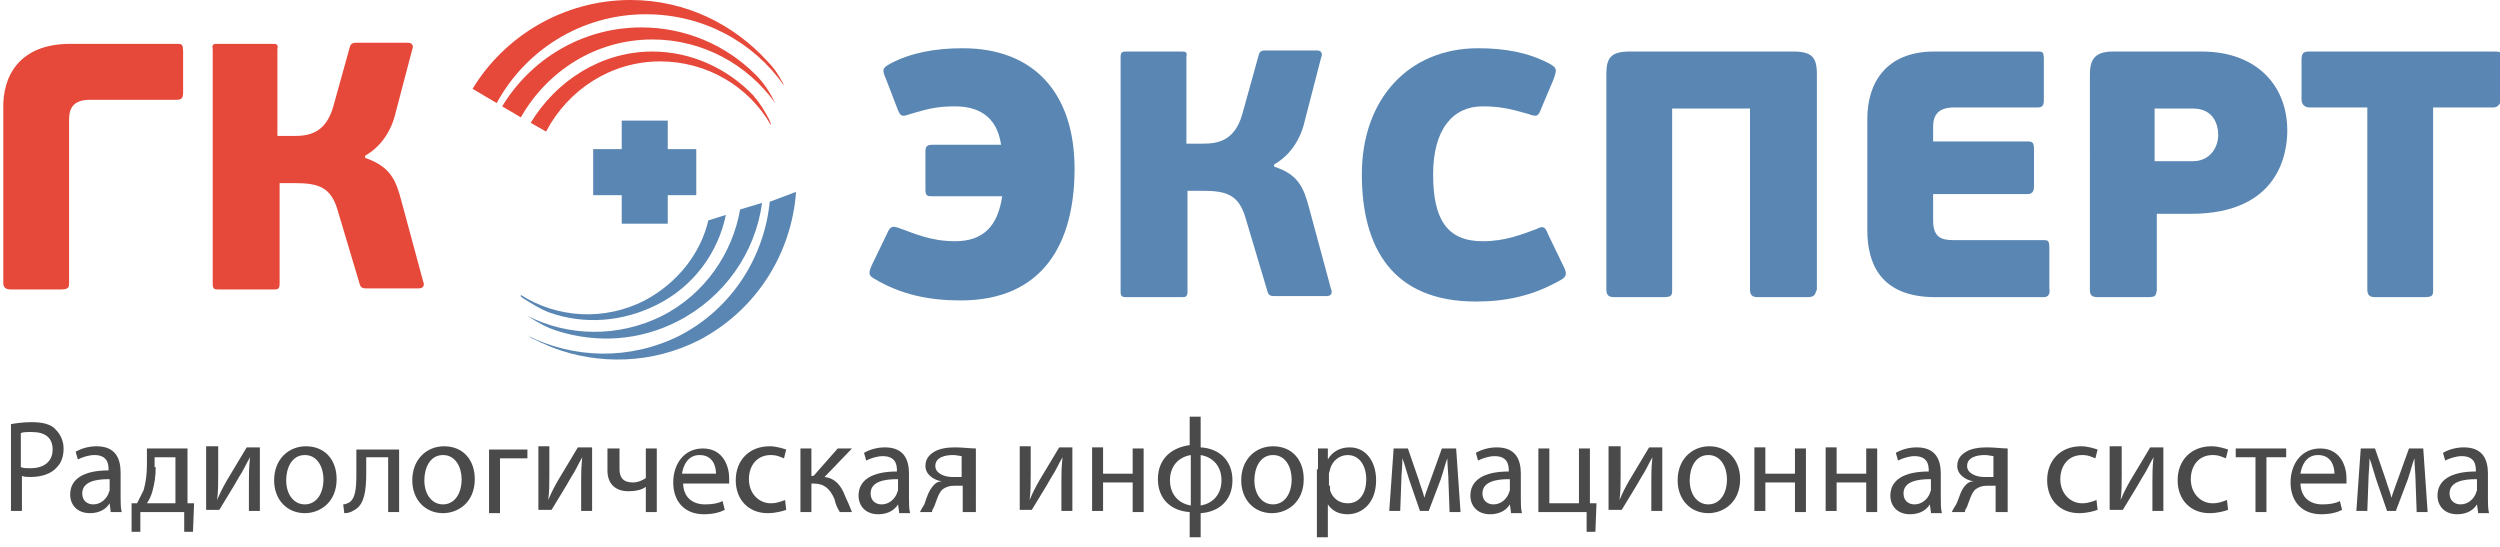 <?xml version="1.0" encoding="utf-8"?>
<!-- Generator: Adobe Illustrator 21.1.0, SVG Export Plug-In . SVG Version: 6.00 Build 0)  -->
<svg version="1.1" id="Слой_1" xmlns="http://www.w3.org/2000/svg" xmlns:xlink="http://www.w3.org/1999/xlink" x="0px" y="0px"
	 viewBox="0 0 228 49.9" style="enable-background:new 0 0 228 49.9;" xml:space="preserve">
<style type="text/css">
	.st0{fill:#E64839;}
	.st1{fill:#5986B3;}
	.st2{fill:#4A4A4A;}
</style>
<g>
	<path class="st0" d="M5.5,26.4H1c-0.5,0-0.7-0.2-0.7-0.6V10C0.2,6.9,1.8,4,6.4,4h9.7c0.5,0,0.6,0,0.6,0.8v3.6
		c0,0.5-0.1,0.7-0.6,0.7H8.2c-1.7,0-1.9,1-1.9,1.8v14.8C6.3,26.2,6.3,26.4,5.5,26.4z"/>
	<path class="st0" d="M36.6,18.3l2,7.4c0.1,0.2,0.1,0.6-0.4,0.6h-4.8c-0.2,0-0.5,0-0.6-0.4l-2-6.7c-0.6-2.1-1.7-2.5-3.9-2.5h-1.4
		v9.2c0,0.5-0.2,0.5-0.6,0.5H20c-0.4,0-0.6,0-0.6-0.5V4.5C19.3,4,19.5,4,19.9,4h4.9c0.4,0,0.6,0,0.5,0.5v7.9h1.5
		c1.3,0,2.9-0.2,3.6-2.7l1.5-5.4c0.1-0.4,0.4-0.4,0.6-0.4h4.7c0.5,0,0.5,0.4,0.4,0.6l-1.5,5.7c-0.4,1.8-1.4,3.2-2.8,4v0.2
		C35.6,15.2,36.1,16.4,36.6,18.3z"/>
</g>
<path id="Fill-56" class="st0" d="M59.5,4.7c3.6,0,6.9,1.6,9.2,4c0.6,0.7,1.1,1.5,1.5,2.3c0,0.1,0.1,0.2,0.1,0.3v0.1
	c-2-3.5-5.8-5.8-10.1-5.8c-4.5,0-8.4,2.6-10.4,6.4l-1.4-0.8C50.7,7.4,54.8,4.7,59.5,4.7L59.5,4.7z M57.5,0c5,0,9.4,2.2,12.5,5.6
	c0.5,0.5,1,1.2,1.3,1.8l0,0l0,0l0,0l0,0l0,0l0,0c0.1,0.1,0.1,0.2,0.2,0.4c-2.8-4-7.4-6.5-12.6-6.5c-5.9,0-11,3.3-13.6,8.1l-2.2-1.3
	C46,3.3,51.4,0,57.5,0L57.5,0z M58.5,2.5c4,0,7.7,1.6,10.4,4.3c0.8,0.8,1.3,1.6,1.8,2.6c-2.5-3.5-6.6-5.8-11.2-5.8
	c-5.2,0-9.6,2.9-12,7.1l-1.7-1C48.4,5.4,53.1,2.5,58.5,2.5L58.5,2.5z"/>
<path class="st1" d="M59.9,27.8c-3.2,1.6-6.7,1.8-9.8,0.7c-0.8-0.3-1.6-0.8-2.4-1.3c-0.1-0.1-0.2-0.1-0.2-0.2v-0.1
	c3.3,2.1,7.6,2.4,11.3,0.5c3-1.6,5.1-4.3,5.8-7.3l1.6-0.5C65.5,23,63.3,26.1,59.9,27.8L59.9,27.8z"/>
<path class="st1" d="M72.6,17.5C72.2,23,69.1,28.2,63.8,31l0,0c-4.3,2.2-9.2,2.3-13.4,0.7c-0.7-0.3-1.4-0.6-2-0.9l0,0l0,0l0,0l0,0
	l0,0l0,0c-0.1-0.1-0.2-0.2-0.3-0.2c4.2,2.1,9.3,2.3,13.9,0c4.8-2.5,7.7-7.2,8.2-12.2L72.6,17.5"/>
<path class="st1" d="M61.8,29.3c-3.5,1.8-7.4,2-10.9,0.9c-1-0.3-1.9-0.8-2.8-1.4c3.7,1.9,8.3,2,12.3,0c3.9-2,6.4-5.7,7.1-9.7l2-0.6
	C68.9,23,66.1,27.1,61.8,29.3L61.8,29.3z"/>
<polygon class="st1" points="60.9,13.6 60.9,11 56.7,11 56.7,13.6 54.1,13.6 54.1,17.8 56.7,17.8 56.7,20.4 60.9,20.4 60.9,17.8 
	63.5,17.8 63.5,13.6 "/>
<g>
	<path class="st1" d="M91.4,17.9h-6.3c-0.5,0-0.7,0-0.7-0.6v-3.5c0-0.5,0.2-0.6,0.7-0.6h6.2c-0.4-2.7-2.2-3.5-4.2-3.5
		c-1.6,0-2.4,0.2-4.1,0.7c-0.8,0.3-0.9,0.2-1.2-0.6l-1-2.6c-0.4-0.9-0.3-1,0.4-1.4c1.9-1,4.1-1.4,6.6-1.4c6.5,0,10.2,4.1,10.2,11
		c0,6.7-2.8,12-10.4,12c-2.8,0-5.4-0.5-7.9-2c-0.5-0.3-0.5-0.5-0.2-1.2l1.4-2.9c0.3-0.7,0.5-0.7,1.1-0.5c1.4,0.5,2.9,1.2,5.1,1.2
		C89.7,22,91,20.6,91.4,17.9z"/>
	<path class="st1" d="M119.4,19l2,7.4c0.1,0.2,0.1,0.6-0.4,0.6h-4.8c-0.2,0-0.5,0-0.6-0.4l-2-6.7c-0.6-2.1-1.7-2.5-3.9-2.5h-1.4v9.2
		c0,0.5-0.2,0.5-0.6,0.5h-4.9c-0.4,0-0.6,0-0.6-0.5V5.2c0-0.5,0.2-0.5,0.6-0.5h4.9c0.4,0,0.6,0,0.5,0.5v7.9h1.5
		c1.3,0,2.9-0.2,3.6-2.7l1.5-5.4c0.1-0.4,0.4-0.4,0.6-0.4h4.7c0.5,0,0.5,0.4,0.4,0.6L119,11c-0.4,1.8-1.4,3.2-2.8,4v0.2
		C118.4,15.9,118.9,17.1,119.4,19z"/>
	<path class="st1" d="M140.1,20.9c0.6-0.3,0.8-0.3,1.1,0.5l1.4,2.9c0.3,0.6,0.3,0.9-0.2,1.2c-2.6,1.5-5.1,2-7.8,2
		c-7.6,0-10.4-4.9-10.4-11.6c0-6.9,4.3-11.5,10.6-11.5c2.5,0,4.6,0.4,6.5,1.4c0.7,0.4,0.7,0.5,0.4,1.4l-1.1,2.6
		c-0.3,0.8-0.4,0.9-1.2,0.6c-1.7-0.5-2.7-0.7-4.2-0.7c-2.7,0-4.5,2.1-4.5,6.2c0,4,1.2,6.1,4.5,6.1C137.3,22,138.7,21.4,140.1,20.9z"
		/>
	<path class="st1" d="M164.8,27.1h-4.5c-0.5,0-0.7-0.2-0.7-0.7V9.9h-7.1v16.5c0,0.5,0,0.7-0.8,0.7h-4.5c-0.5,0-0.7-0.2-0.7-0.7V6.8
		c0-1.4,0.3-2.1,2.1-2.1h15c1.8,0,2.1,0.7,2.1,2.1v19.6C165.5,26.9,165.5,27.1,164.8,27.1z"/>
	<path class="st1" d="M186.4,27.1h-9.9c-5.1,0-6.2-3.2-6.2-6.1V10.8c0-3.1,1.6-6.1,6.1-6.1h9.4c0.5,0,0.6,0,0.6,0.8v3.6
		c0,0.5-0.1,0.7-0.6,0.7h-7.6c-1.7,0-1.9,1-1.9,1.8v1.3h8.6c0.5,0,0.6,0.1,0.6,0.8V17c0,0.5-0.2,0.7-0.6,0.7h-8.6v2.4
		c0,1.6,0.8,1.8,1.9,1.8h8.1c0.5,0,0.6,0,0.6,0.8v3.6C187,26.8,186.8,27.1,186.4,27.1z"/>
	<path class="st1" d="M195.8,27.1h-4.5c-0.5,0-0.7-0.2-0.7-0.6V6.8c0-1.2,0.3-2.1,2.1-2.1h8.1c5,0,7.8,3.1,7.8,7.2
		c0,2-0.7,7.6-8.8,7.6h-3.1v7C196.6,27,196.6,27.1,195.8,27.1z M200,9.9h-3.5v4.8h3.5c1.5,0,2.3-1.2,2.3-2.4
		C202.3,11.4,201.9,9.9,200,9.9z"/>
	<path class="st1" d="M227.4,9.8h-5.5v16.6c0,0.5,0,0.7-0.8,0.7h-4.5c-0.5,0-0.7-0.2-0.7-0.7V9.8h-5.3c-0.4,0-0.7-0.3-0.7-0.7V5.5
		c0-0.7,0.2-0.8,0.7-0.8h16.9c0.5,0,0.7,0,0.7,0.8V9C228,9.5,227.8,9.8,227.4,9.8z"/>
</g>
<g>
	<path class="st2" d="M0.9,38.7c0.5-0.1,1.2-0.2,2-0.2c1,0,1.8,0.2,2.2,0.7c0.4,0.4,0.7,1,0.7,1.7c0,0.7-0.2,1.3-0.6,1.7
		c-0.5,0.6-1.4,0.9-2.4,0.9c-0.3,0-0.6,0-0.8-0.1v3.2h-1V38.7z M1.9,42.6c0.2,0.1,0.5,0.1,0.9,0.1c1.2,0,2-0.6,2-1.7
		c0-1.1-0.7-1.6-1.9-1.6c-0.5,0-0.8,0-1,0.1V42.6z"/>
	<path class="st2" d="M10.1,46.7L10,45.9h0c-0.3,0.5-0.9,0.9-1.8,0.9c-1.2,0-1.8-0.8-1.8-1.7c0-1.4,1.2-2.2,3.5-2.2v-0.1
		c0-0.5-0.1-1.3-1.3-1.3c-0.5,0-1.1,0.2-1.5,0.4l-0.2-0.7c0.5-0.3,1.2-0.5,1.9-0.5c1.8,0,2.2,1.2,2.2,2.4v2.2c0,0.5,0,1,0.1,1.4
		H10.1z M9.9,43.7c-1.1,0-2.4,0.2-2.4,1.3c0,0.7,0.5,1,1,1c0.7,0,1.2-0.5,1.4-1c0-0.1,0.1-0.2,0.1-0.3V43.7z"/>
	<path class="st2" d="M17.1,40.9v5l0.6,0l-0.1,2.6h-0.8l0-1.8h-4l0,1.8h-0.8l0-2.6l0.5,0c0.2-0.4,0.4-0.8,0.6-1.2
		c0.2-0.7,0.3-1.5,0.3-2.3v-1.5H17.1z M14.2,42.6c0,0.8-0.1,1.5-0.3,2.2c-0.1,0.4-0.3,0.8-0.5,1.1H16v-4.2h-1.9V42.6z"/>
	<path class="st2" d="M19.9,40.9v2.4c0,0.9,0,1.5-0.1,2.3l0,0c0.3-0.7,0.5-1.1,0.9-1.8l1.8-3h1.2v5.8h-1v-2.5c0-0.9,0-1.4,0.1-2.4h0
		c-0.4,0.7-0.6,1.2-1,1.8c-0.5,0.9-1.2,2-1.8,3h-1.2v-5.8H19.9z"/>
	<path class="st2" d="M30.7,43.7c0,2.1-1.5,3.1-2.9,3.1c-1.6,0-2.8-1.2-2.8-3c0-1.9,1.3-3.1,2.9-3.1C29.6,40.7,30.7,41.9,30.7,43.7z
		 M26.1,43.8c0,1.3,0.7,2.2,1.7,2.2c1,0,1.7-0.9,1.7-2.3c0-1-0.5-2.2-1.7-2.2S26.1,42.7,26.1,43.8z"/>
	<path class="st2" d="M36.4,40.9v5.8h-1v-5h-2v1.5c0,1.6-0.2,2.7-0.9,3.2c-0.3,0.2-0.6,0.4-1.1,0.4l-0.1-0.8c0.2,0,0.4-0.1,0.6-0.2
		c0.5-0.4,0.6-1.2,0.6-2.5v-2.3H36.4z"/>
	<path class="st2" d="M43.3,43.7c0,2.1-1.5,3.1-2.9,3.1c-1.6,0-2.8-1.2-2.8-3c0-1.9,1.3-3.1,2.9-3.1C42.2,40.7,43.3,41.9,43.3,43.7z
		 M38.7,43.8c0,1.3,0.7,2.2,1.7,2.2c1,0,1.7-0.9,1.7-2.3c0-1-0.5-2.2-1.7-2.2S38.7,42.7,38.7,43.8z"/>
	<path class="st2" d="M48.1,40.9v0.9h-2.5v5h-1v-5.8H48.1z"/>
	<path class="st2" d="M50.1,40.9v2.4c0,0.9,0,1.5-0.1,2.3l0,0c0.3-0.7,0.5-1.1,0.9-1.8l1.8-3H54v5.8h-1v-2.5c0-0.9,0-1.4,0.1-2.4h0
		c-0.4,0.7-0.6,1.2-1,1.8c-0.5,0.9-1.2,2-1.8,3h-1.2v-5.8H50.1z"/>
	<path class="st2" d="M56.5,40.9v1.9c0,0.7,0.3,1.2,1.2,1.2c0.5,0,0.9-0.2,1.2-0.4v-2.7h1v5.8h-1v-2.3h0c-0.4,0.3-1,0.4-1.6,0.4
		c-1.1,0-1.9-0.6-1.9-1.9v-2H56.5z"/>
	<path class="st2" d="M62.3,44c0,1.4,0.9,2,2,2c0.7,0,1.2-0.1,1.6-0.3l0.2,0.8c-0.4,0.2-1,0.4-1.9,0.4c-1.8,0-2.8-1.2-2.8-2.9
		s1-3.1,2.7-3.1c1.9,0,2.4,1.7,2.4,2.7c0,0.2,0,0.4,0,0.5H62.3z M65.3,43.2c0-0.7-0.3-1.7-1.5-1.7c-1.1,0-1.5,1-1.6,1.7H65.3z"/>
	<path class="st2" d="M71.7,46.5c-0.3,0.1-0.9,0.3-1.7,0.3c-1.7,0-2.9-1.2-2.9-3c0-1.8,1.2-3.1,3.1-3.1c0.6,0,1.2,0.2,1.5,0.3
		l-0.2,0.8c-0.3-0.1-0.6-0.3-1.2-0.3c-1.3,0-2,1-2,2.2c0,1.3,0.9,2.2,2,2.2c0.6,0,1-0.2,1.3-0.3L71.7,46.5z"/>
	<path class="st2" d="M74,40.9v2.5h0.2l2.2-2.5h1.3l-2.5,2.6c0.9,0.1,1.5,0.7,1.9,1.8c0.2,0.4,0.4,0.9,0.6,1.4h-1.1
		c-0.2-0.3-0.4-0.7-0.5-1.2c-0.4-0.9-0.9-1.4-1.9-1.4H74v2.6h-1v-5.8H74z"/>
	<path class="st2" d="M82,46.7l-0.1-0.7h0c-0.3,0.5-0.9,0.9-1.8,0.9c-1.2,0-1.8-0.8-1.8-1.7c0-1.4,1.2-2.2,3.5-2.2v-0.1
		c0-0.5-0.1-1.3-1.3-1.3c-0.5,0-1.1,0.2-1.5,0.4l-0.2-0.7c0.5-0.3,1.2-0.5,1.9-0.5c1.8,0,2.2,1.2,2.2,2.4v2.2c0,0.5,0,1,0.1,1.4H82z
		 M81.8,43.7c-1.1,0-2.4,0.2-2.4,1.3c0,0.7,0.5,1,1,1c0.7,0,1.2-0.5,1.4-1c0-0.1,0.1-0.2,0.1-0.3V43.7z"/>
	<path class="st2" d="M88.8,46.7h-1v-2.4H87c-0.4,0-0.7,0.1-1,0.3c-0.4,0.3-0.6,1.1-0.8,1.6c-0.1,0.2-0.2,0.3-0.2,0.5h-1.1
		c0.1-0.2,0.2-0.4,0.4-0.7c0.2-0.6,0.4-1.3,0.9-1.8c0.2-0.2,0.4-0.3,0.7-0.3v0c-0.7-0.1-1.5-0.6-1.5-1.4c0-0.6,0.3-1,0.8-1.3
		c0.5-0.3,1.2-0.4,1.9-0.4c0.7,0,1.4,0.1,1.9,0.1V46.7z M87.8,41.6c-0.3,0-0.5-0.1-0.9-0.1c-0.7,0-1.6,0.2-1.6,1c0,0.7,0.9,1,1.5,1
		c0.4,0,0.7,0,0.9,0V41.6z"/>
	<path class="st2" d="M94,40.9v2.4c0,0.9,0,1.5-0.1,2.3l0,0c0.3-0.7,0.5-1.1,0.9-1.8l1.8-3h1.2v5.8h-1v-2.5c0-0.9,0-1.4,0.1-2.4h0
		c-0.4,0.7-0.6,1.2-1,1.8c-0.5,0.9-1.2,2-1.8,3H93v-5.8H94z"/>
	<path class="st2" d="M100.6,40.9v2.3h2.7v-2.3h1v5.8h-1V44h-2.7v2.6h-1v-5.8H100.6z"/>
	<path class="st2" d="M109.5,38.2v2.6c1.7,0.1,2.9,1.2,2.9,3c0,1.9-1.3,2.9-2.9,3V49h-1v-2.3c-1.7-0.1-2.9-1.2-2.9-3
		c0-1.9,1.3-2.9,2.9-3.1v-2.6H109.5z M108.6,41.5c-1.2,0.2-1.9,1.1-1.9,2.3c0,1.2,0.7,2.1,1.9,2.3V41.5z M109.5,46.1
		c1.2-0.2,1.9-1.1,1.9-2.3c0-1.2-0.7-2.1-1.9-2.3V46.1z"/>
	<path class="st2" d="M118.9,43.7c0,2.1-1.5,3.1-2.9,3.1c-1.6,0-2.8-1.2-2.8-3c0-1.9,1.3-3.1,2.9-3.1
		C117.8,40.7,118.9,41.9,118.9,43.7z M114.4,43.8c0,1.3,0.7,2.2,1.7,2.2c1,0,1.7-0.9,1.7-2.3c0-1-0.5-2.2-1.7-2.2
		S114.4,42.7,114.4,43.8z"/>
	<path class="st2" d="M120.2,42.8c0-0.7,0-1.3,0-1.9h0.9l0,1h0c0.4-0.7,1.1-1.1,2-1.1c1.4,0,2.4,1.2,2.4,3c0,2.1-1.3,3.1-2.6,3.1
		c-0.8,0-1.4-0.3-1.8-0.9h0V49h-1V42.8z M121.3,44.3c0,0.2,0,0.3,0,0.4c0.2,0.7,0.8,1.2,1.6,1.2c1.1,0,1.7-0.9,1.7-2.2
		c0-1.2-0.6-2.2-1.7-2.2c-0.7,0-1.4,0.5-1.6,1.3c0,0.1-0.1,0.3-0.1,0.4V44.3z"/>
	<path class="st2" d="M127.1,40.9h1.3l1,2.9c0.1,0.4,0.4,1.1,0.5,1.6h0c0.1-0.4,0.5-1.4,0.7-2l0.9-2.5h1.3l0.4,5.8h-1l-0.1-2.8
		c0-0.6-0.1-1.4-0.1-2.1h0c-0.2,0.5-0.3,1-0.6,1.9l-1.1,2.9h-0.8l-1-2.9c-0.2-0.6-0.4-1.4-0.6-1.9h0c0,0.7-0.1,1.5-0.1,2.1l-0.1,2.7
		h-1L127.1,40.9z"/>
	<path class="st2" d="M137.8,46.7l-0.1-0.7h0c-0.3,0.5-0.9,0.9-1.8,0.9c-1.2,0-1.8-0.8-1.8-1.7c0-1.4,1.2-2.2,3.5-2.2v-0.1
		c0-0.5-0.1-1.3-1.3-1.3c-0.5,0-1.1,0.2-1.5,0.4l-0.2-0.7c0.5-0.3,1.2-0.5,1.9-0.5c1.8,0,2.2,1.2,2.2,2.4v2.2c0,0.5,0,1,0.1,1.4
		H137.8z M137.6,43.7c-1.1,0-2.4,0.2-2.4,1.3c0,0.7,0.5,1,1,1c0.7,0,1.2-0.5,1.4-1c0-0.1,0.1-0.2,0.1-0.3V43.7z"/>
	<path class="st2" d="M141.3,40.9v5h2.7v-5h1v5l0.6,0l-0.1,2.6h-0.8l0-1.8h-4.4v-5.8H141.3z"/>
	<path class="st2" d="M147.8,40.9v2.4c0,0.9,0,1.5-0.1,2.3l0,0c0.3-0.7,0.5-1.1,0.9-1.8l1.8-3h1.2v5.8h-1v-2.5c0-0.9,0-1.4,0.1-2.4
		h0c-0.4,0.7-0.6,1.2-1,1.8c-0.5,0.9-1.2,2-1.8,3h-1.2v-5.8H147.8z"/>
	<path class="st2" d="M158.7,43.7c0,2.1-1.5,3.1-2.9,3.1c-1.6,0-2.8-1.2-2.8-3c0-1.9,1.3-3.1,2.9-3.1
		C157.5,40.7,158.7,41.9,158.7,43.7z M154.1,43.8c0,1.3,0.7,2.2,1.7,2.2c1,0,1.7-0.9,1.7-2.3c0-1-0.5-2.2-1.7-2.2
		C154.6,41.5,154.1,42.7,154.1,43.8z"/>
	<path class="st2" d="M161,40.9v2.3h2.7v-2.3h1v5.8h-1V44H161v2.6h-1v-5.8H161z"/>
	<path class="st2" d="M167.5,40.9v2.3h2.7v-2.3h1v5.8h-1V44h-2.7v2.6h-1v-5.8H167.5z"/>
	<path class="st2" d="M176.1,46.7l-0.1-0.7h0c-0.3,0.5-0.9,0.9-1.8,0.9c-1.2,0-1.8-0.8-1.8-1.7c0-1.4,1.2-2.2,3.5-2.2v-0.1
		c0-0.5-0.1-1.3-1.3-1.3c-0.5,0-1.1,0.2-1.5,0.4l-0.2-0.7c0.5-0.3,1.2-0.5,1.9-0.5c1.8,0,2.2,1.2,2.2,2.4v2.2c0,0.5,0,1,0.1,1.4
		H176.1z M176,43.7c-1.1,0-2.4,0.2-2.4,1.3c0,0.7,0.5,1,1,1c0.7,0,1.2-0.5,1.4-1c0-0.1,0.1-0.2,0.1-0.3V43.7z"/>
	<path class="st2" d="M183,46.7h-1v-2.4h-0.8c-0.4,0-0.7,0.1-1,0.3c-0.4,0.3-0.6,1.1-0.8,1.6c-0.1,0.2-0.2,0.3-0.2,0.5H178
		c0.1-0.2,0.2-0.4,0.4-0.7c0.3-0.6,0.4-1.3,0.9-1.8c0.2-0.2,0.4-0.3,0.7-0.3v0c-0.7-0.1-1.5-0.6-1.5-1.4c0-0.6,0.3-1,0.8-1.3
		c0.5-0.3,1.2-0.4,1.9-0.4c0.7,0,1.4,0.1,1.9,0.1V46.7z M181.9,41.6c-0.3,0-0.5-0.1-0.9-0.1c-0.7,0-1.6,0.2-1.6,1c0,0.7,0.9,1,1.5,1
		c0.4,0,0.7,0,0.9,0V41.6z"/>
	<path class="st2" d="M191.3,46.5c-0.3,0.1-0.9,0.3-1.7,0.3c-1.7,0-2.9-1.2-2.9-3c0-1.8,1.2-3.1,3.1-3.1c0.6,0,1.2,0.2,1.5,0.3
		l-0.2,0.8c-0.3-0.1-0.6-0.3-1.2-0.3c-1.3,0-2,1-2,2.2c0,1.3,0.9,2.2,2,2.2c0.6,0,1-0.2,1.3-0.3L191.3,46.5z"/>
	<path class="st2" d="M193.5,40.9v2.4c0,0.9,0,1.5-0.1,2.3l0,0c0.3-0.7,0.5-1.1,0.9-1.8l1.8-3h1.2v5.8h-1v-2.5c0-0.9,0-1.4,0.1-2.4
		h0c-0.4,0.7-0.6,1.2-1,1.8c-0.5,0.9-1.2,2-1.8,3h-1.2v-5.8H193.5z"/>
	<path class="st2" d="M203.2,46.5c-0.3,0.1-0.9,0.3-1.7,0.3c-1.7,0-2.9-1.2-2.9-3c0-1.8,1.2-3.1,3.1-3.1c0.6,0,1.2,0.2,1.5,0.3
		l-0.2,0.8c-0.3-0.1-0.6-0.3-1.2-0.3c-1.3,0-2,1-2,2.2c0,1.3,0.9,2.2,2,2.2c0.6,0,1-0.2,1.3-0.3L203.2,46.5z"/>
	<path class="st2" d="M208.5,40.9v0.8h-1.8v5h-1v-5h-1.8v-0.8H208.5z"/>
	<path class="st2" d="M209.8,44c0,1.4,0.9,2,2,2c0.7,0,1.2-0.1,1.6-0.3l0.2,0.8c-0.4,0.2-1,0.4-1.9,0.4c-1.8,0-2.8-1.2-2.8-2.9
		s1-3.1,2.7-3.1c1.9,0,2.4,1.7,2.4,2.7c0,0.2,0,0.4,0,0.5H209.8z M212.9,43.2c0-0.7-0.3-1.7-1.5-1.7c-1.1,0-1.5,1-1.6,1.7H212.9z"/>
	<path class="st2" d="M215.3,40.9h1.3l1,2.9c0.1,0.4,0.4,1.1,0.5,1.6h0c0.1-0.4,0.5-1.4,0.7-2l0.9-2.5h1.3l0.4,5.8h-1l-0.1-2.8
		c0-0.6-0.1-1.4-0.1-2.1h0c-0.2,0.5-0.3,1-0.6,1.9l-1.1,2.9h-0.8l-1-2.9c-0.2-0.6-0.4-1.4-0.6-1.9h0c0,0.7-0.1,1.5-0.1,2.1l-0.1,2.7
		h-1L215.3,40.9z"/>
	<path class="st2" d="M226,46.7l-0.1-0.7h0c-0.3,0.5-0.9,0.9-1.8,0.9c-1.2,0-1.8-0.8-1.8-1.7c0-1.4,1.2-2.2,3.5-2.2v-0.1
		c0-0.5-0.1-1.3-1.3-1.3c-0.5,0-1.1,0.2-1.5,0.4l-0.2-0.7c0.5-0.3,1.2-0.5,1.9-0.5c1.8,0,2.2,1.2,2.2,2.4v2.2c0,0.5,0,1,0.1,1.4H226
		z M225.8,43.7c-1.1,0-2.4,0.2-2.4,1.3c0,0.7,0.5,1,1,1c0.7,0,1.2-0.5,1.4-1c0-0.1,0.1-0.2,0.1-0.3V43.7z"/>
</g>
</svg>
